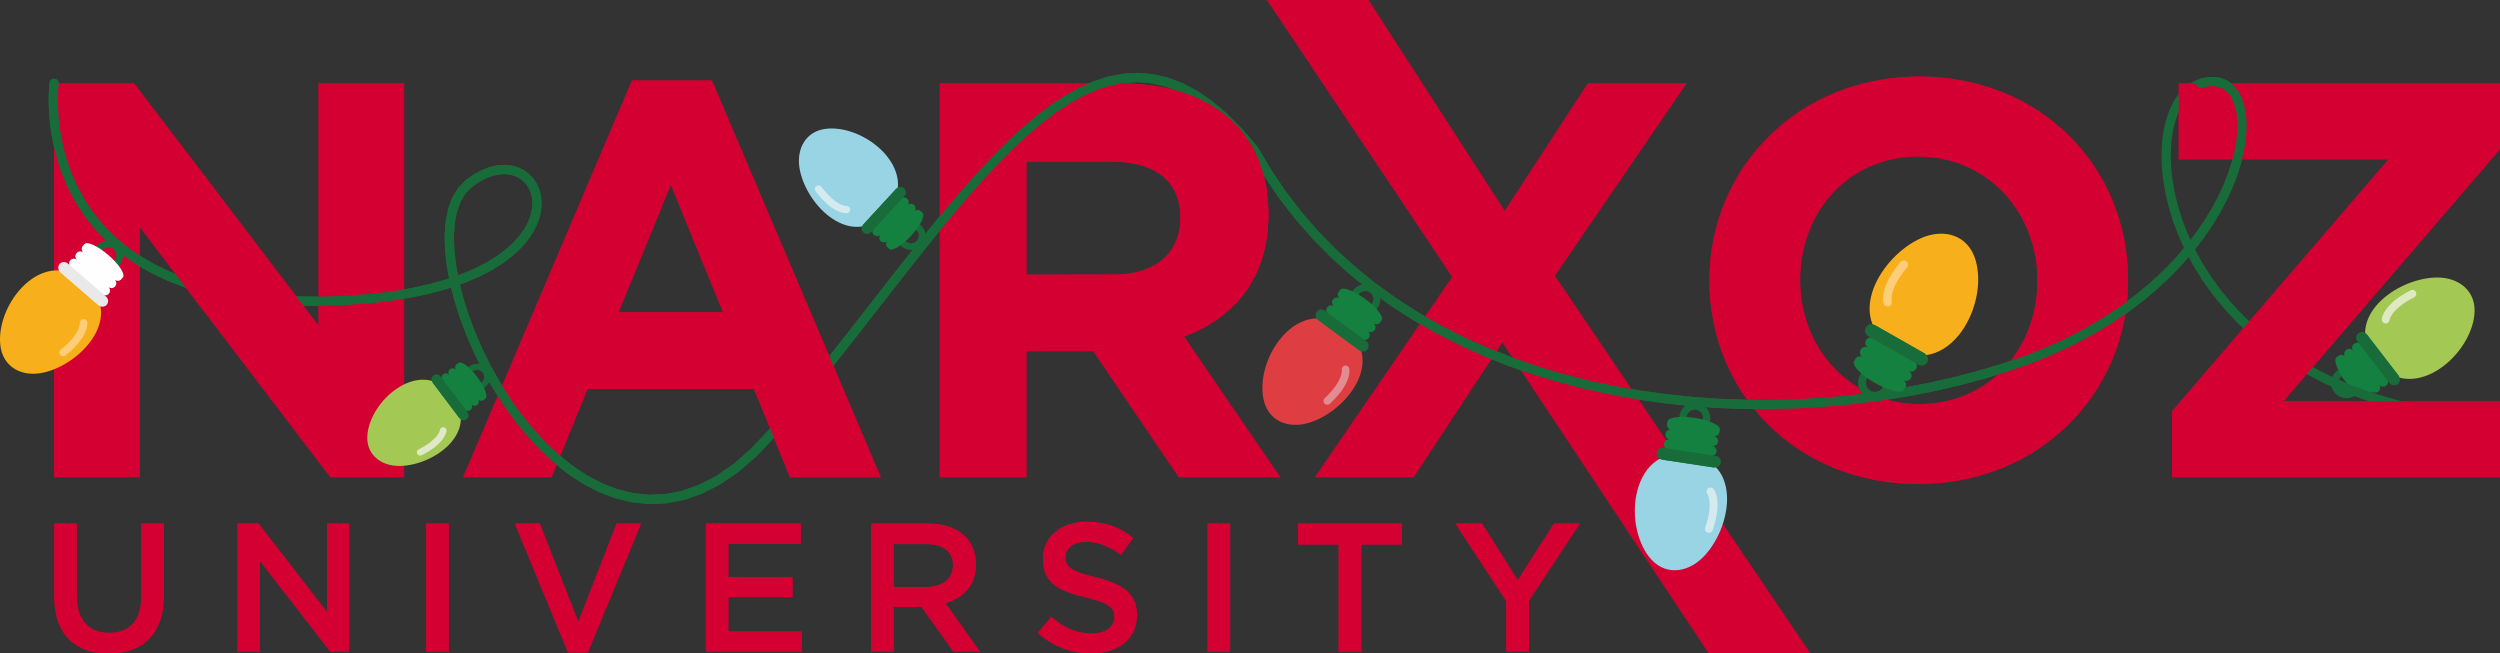 <?xml version="1.0" encoding="UTF-8"?> <!-- Creator: CorelDRAW 2018 (64-Bit) --> <svg xmlns="http://www.w3.org/2000/svg" xmlns:xlink="http://www.w3.org/1999/xlink" xml:space="preserve" width="1500px" height="392px" style="shape-rendering:geometricPrecision; text-rendering:geometricPrecision; image-rendering:optimizeQuality; fill-rule:evenodd; clip-rule:evenodd" viewBox="0 0 1500 392"><rect x="0" y="0" width="1500" height="392" fill="#333333" stroke="none"/> <defs> <style type="text/css"> <![CDATA[ .fil1 {fill:#186C39;fill-rule:nonzero} .fil3 {fill:#158141;fill-rule:nonzero} .fil5 {fill:#186C39;fill-rule:nonzero} .fil13 {fill:#99D4E4;fill-rule:nonzero} .fil2 {fill:#A4C854;fill-rule:nonzero} .fil0 {fill:#D50032;fill-rule:nonzero} .fil14 {fill:#D5EAEE;fill-rule:nonzero} .fil11 {fill:#DE3E41;fill-rule:nonzero} .fil4 {fill:#DEE9C4;fill-rule:nonzero} .fil10 {fill:#DFE9C8;fill-rule:nonzero} .fil12 {fill:#E28C91;fill-rule:nonzero} .fil9 {fill:#E9E9E9;fill-rule:nonzero} .fil6 {fill:#F8AF1C;fill-rule:nonzero} .fil8 {fill:#FDCE77;fill-rule:nonzero} .fil7 {fill:#FEFEFE;fill-rule:nonzero} ]]> </style> </defs> <g id="Слой_x0020_1">  <g id="_3030070447136"> <polygon class="fil0" points="32.49,50.02 80.42,50.02 191.15,195.52 191.15,50.02 242.46,50.02 242.46,286.33 198.24,286.33 83.8,136.1 83.8,286.33 32.49,286.33 "></polygon> <path class="fil0" d="M379.19 48.33l47.94 0 101.27 238 -54.35 0 -21.6 -53 -99.93 0 -21.6 53 -53 0 101.27 -238zm54.69 139.08l0 0 -31.4 -76.63 -31.39 76.63 62.79 0z"></path> <path class="fil0" d="M563.86 50.02l108.02 0c30.05,0 53.34,8.44 68.87,23.97 13.17,13.16 20.26,31.73 20.26,54.68 0,38.15 -20.6,62.12 -50.64,73.26l57.73 84.4 -60.77 0 -51.31 -75.62 -40.18 0 0 75.62 -51.98 0 0 -236.31zm104.65 114.78l0 0c25.32,0 39.83,-13.51 39.83,-34.1 0,-22.28 -15.53,-33.76 -40.85,-33.76l-51.65 0 0 67.86 52.67 0z"></path> <polygon class="fil0" points="871.4,166.15 760.15,-0.14 820.91,-0.14 902.8,126.65 952.76,50.02 1011.84,50.02 932.84,165.47 1086.19,392.14 1025.42,392.14 901.44,205.31 848.11,286.33 789.03,286.33 "></polygon> <path class="fil0" d="M1025.68 168.17c0,-67.18 53.01,-122.21 125.93,-122.21 72.91,0 125.24,54.36 125.24,122.21 0,67.18 -53,122.21 -125.92,122.21 -72.92,0 -125.25,-54.35 -125.25,-122.21zm196.82 0l0 0c0,-40.51 -29.71,-74.27 -71.57,-74.27 -41.86,0 -70.89,33.09 -70.89,74.27 0,40.51 29.7,74.27 71.57,74.27 41.86,0 70.89,-33.08 70.89,-74.27z"></path> <polygon class="fil0" points="1303.19,246.83 1433.16,95.59 1307.24,95.59 1307.24,50.02 1500,50.02 1500,89.51 1370.03,240.75 1500,240.75 1500,286.33 1303.19,286.33 "></polygon> <g> <path class="fil0" d="M32.57 358.36l0 -44.2 13.49 0 0 43.65c0,14.26 7.34,21.94 19.41,21.94 11.95,0 19.3,-7.24 19.3,-21.39l0 -44.2 13.49 0 0 43.54c0,22.93 -12.94,34.44 -33.01,34.44 -19.96,0 -32.68,-11.51 -32.68,-33.78z"></path> <polygon class="fil0" points="142.56,314.16 155.07,314.16 196.2,367.24 196.2,314.16 209.46,314.16 209.46,390.93 198.17,390.93 155.83,336.32 155.83,390.93 142.56,390.93 "></polygon> <polygon class="fil0" points="255.74,314.16 269.23,314.16 269.23,390.93 255.74,390.93 "></polygon> <polygon class="fil0" points="308.93,314.16 323.84,314.16 346.98,373.17 370.02,314.16 384.6,314.16 352.69,391.48 340.84,391.48 "></polygon> <polygon class="fil0" points="423.53,314.16 480.45,314.16 480.45,326.23 437.02,326.23 437.02,346.19 475.52,346.19 475.52,358.25 437.02,358.25 437.02,378.87 481,378.87 481,390.93 423.53,390.93 "></polygon> <path class="fil0" d="M522.78 314.16l34.22 0c17.99,0 28.52,9.65 28.52,24.46 0,12.61 -7.57,20.18 -18.32,23.25l20.73 29.06 -15.91 0 -19.08 -26.76 -16.67 0 0 26.76 -13.49 0 0 -76.77zm33.23 38.06l0 0c9.65,0 15.8,-5.05 15.8,-13.05 0,-8.23 -5.93,-12.73 -15.91,-12.73l-19.63 0 0 25.78 19.74 0z"></path> <path class="fil0" d="M622.69 379.75l8.11 -9.66c7.35,6.37 14.7,9.99 24.24,9.99 8.34,0 13.6,-3.84 13.6,-9.87 0,-5.49 -3.07,-8.45 -17.33,-11.85 -16.34,-3.84 -25.55,-8.66 -25.55,-23.03 0,-13.16 10.97,-22.27 26.21,-22.27 11.19,0 20.07,3.4 27.86,9.66l-7.24 10.19c-6.91,-5.15 -13.82,-7.89 -20.84,-7.89 -7.9,0 -12.5,4.06 -12.5,9.32 0,5.92 3.51,8.56 18.2,12.07 16.24,3.94 24.68,9.76 24.68,22.7 0,14.37 -11.3,22.92 -27.42,22.92 -11.73,0 -22.81,-4.06 -32.02,-12.28z"></path> <polygon class="fil0" points="724.57,314.16 738.06,314.16 738.06,390.93 724.57,390.93 "></polygon> <polygon class="fil0" points="803.2,326.66 778.85,326.66 778.85,314.16 841.15,314.16 841.15,326.66 816.8,326.66 816.8,390.93 803.2,390.93 "></polygon> <polygon class="fil0" points="903.77,360.66 873.28,314.16 889.18,314.16 910.68,348.16 932.39,314.16 947.86,314.16 917.37,360.34 917.37,390.93 903.77,390.93 "></polygon> </g> </g> <path class="fil1" d="M1410.85 233.64c-2.14,1.65 -5.22,1.25 -6.87,-0.9 -1.65,-2.14 -1.26,-5.22 0.89,-6.87 2.15,-1.65 5.22,-1.26 6.88,0.89 1.65,2.15 1.25,5.23 -0.9,6.88zm2.61 3.39c4.02,-3.09 4.77,-8.86 1.68,-12.88 -3.09,-4.01 -8.86,-4.77 -12.88,-1.68 -4.02,3.1 -4.77,8.87 -1.68,12.88 3.1,4.02 8.87,4.77 12.88,1.68z"></path> <path class="fil2" d="M1464.72 220.64c-12.47,8.79 -28.21,10.48 -39.53,-4.22 -19.78,-25.7 12.38,-49.42 36.54,-49.91 13.74,-0.29 24.44,8.29 22.89,22.52 -1.29,11.86 -9.44,24.24 -19.9,31.61z"></path> <path class="fil3" d="M1432.48 227.44c-0.01,0.01 -0.02,0.01 -0.02,0.01 -0.02,0.01 -0.02,0.02 -0.03,0.03 0.7,1.12 0.54,2.53 -0.33,3.51l-0.86 0.66c-1.16,0.59 -2.57,0.39 -3.48,-0.58 0,0.01 -0.02,0.01 -0.02,0.02 -0.01,0 -0.01,0.01 -0.02,0.02 0.7,1.12 0.53,2.53 -0.34,3.51l-0.85 0.66c-1.17,0.58 -2.57,0.39 -3.48,-0.58 -0.01,0.01 -0.02,0.01 -0.03,0.02 -0.01,0 -0.01,0.01 -0.02,0.01 0.7,1.13 0.53,2.54 -0.34,3.52l-1.56 1.2c-2,1.54 -7.93,-2.8 -13.24,-9.7 -5.31,-6.9 -7.99,-13.74 -5.99,-15.28l1.57 -1.21c1.16,-0.58 2.57,-0.39 3.48,0.58 0,0 0.01,-0.01 0.02,-0.01 0.01,-0.01 0.02,-0.02 0.02,-0.02 -0.7,-1.13 -0.53,-2.54 0.34,-3.52l0.85 -0.65c1.16,-0.59 2.57,-0.39 3.48,0.57 0.01,0 0.02,-0.01 0.03,-0.01 0.01,-0.01 0.01,-0.02 0.02,-0.02 -0.7,-1.13 -0.53,-2.54 0.33,-3.52l0.86 -0.65c1.16,-0.59 2.57,-0.39 3.48,0.57 0,-0.01 0.02,-0.01 0.02,-0.01 0.01,-0.01 0.02,-0.02 0.03,-0.02 -0.7,-1.13 -0.54,-2.54 0.33,-3.51l3.27 -2.53 19.24 24.98 -3.28 2.53c-1.16,0.58 -2.57,0.39 -3.48,-0.58z"></path> <path class="fil4" d="M1449.3 174.84c-0.68,-0.88 -1.89,-1.18 -2.91,-0.66 -16.32,8.33 -17.28,16.52 -17.33,17.43 -0.08,1.28 0.91,2.39 2.19,2.47 1.27,0.08 2.36,-0.87 2.46,-2.13 0.04,-0.24 1.12,-6.63 14.8,-13.61 1.15,-0.58 1.6,-1.99 1.02,-3.14 -0.07,-0.13 -0.15,-0.25 -0.23,-0.36z"></path> <path class="fil5" d="M1438.59 230.45c1.55,-1.19 1.84,-3.41 0.65,-4.95l-19.24 -24.99c-1.19,-1.55 -3.4,-1.83 -4.94,-0.65l0 0c-1.55,1.19 -1.84,3.41 -0.65,4.95l19.24 24.99c1.19,1.54 3.4,1.83 4.94,0.65l0 0z"></path> <g> <path class="fil1" d="M29.74 49.65c0.2,-1.52 1.6,-2.58 3.11,-2.38 1.52,0.2 2.58,1.6 2.38,3.11l-5.49 -0.73zm161.38 128.36l0.07 5.54 0 0 -16.12 -0.19 -15.02 -0.93 -13.97 -1.63 -12.97 -2.29 -11.99 -2.9 -11.05 -3.46 -10.15 -3.98 -9.28 -4.43 -8.46 -4.86 -7.66 -5.22 -6.9 -5.53 -6.18 -5.8 -5.49 -6.01 -4.84 -6.17 -4.24 -6.28 -3.66 -6.33 -3.13 -6.34 -2.63 -6.28 -2.19 -6.19 -1.77 -6.04 -1.4 -5.84 -1.07 -5.59 -0.78 -5.3 -0.53 -4.95 -0.32 -4.56 -0.15 -4.12 -0.02 -3.62 0.08 -3.09 0.13 -2.49 0.14 -1.86 0.11 -1.16 0.06 -0.46 5.49 0.73 -0.03 0.31 -0.11 1.06 -0.13 1.72 -0.12 2.36 -0.08 2.93 0.02 3.45 0.14 3.94 0.31 4.36 0.5 4.75 0.75 5.07 1.02 5.35 1.34 5.58 1.69 5.76 2.09 5.9 2.5 5.98 2.98 6.02 3.47 6.01 4.01 5.95 4.59 5.85 5.21 5.7 5.87 5.51 6.56 5.27 7.31 4.97 8.09 4.65 8.92 4.26 9.78 3.83 10.69 3.35 11.64 2.81 12.63 2.24 13.67 1.59 14.73 0.92 15.85 0.18 0 0zm91.88 -65.69l-3.42 -4.36 0 0 4.85 -3.39 4.8 -2.58 4.69 -1.78 4.56 -1.02 4.38 -0.29 4.15 0.42 3.85 1.08 3.5 1.7 3.09 2.27 2.61 2.78 2.1 3.21 1.54 3.6 0.95 3.9 0.32 4.16 -0.33 4.35 -1.01 4.49 -1.72 4.56 -2.45 4.61 -3.21 4.58 -3.99 4.54 -4.81 4.43 -5.65 4.28 -6.53 4.11 -7.44 3.87 -8.39 3.61 -9.37 3.29 -10.39 2.95 -11.44 2.54 -12.53 2.1 -13.66 1.62 -14.83 1.08 -16.03 0.52 -0.07 -5.54 15.81 -0.51 14.59 -1.07 13.41 -1.58 12.26 -2.06 11.14 -2.48 10.07 -2.85 9.03 -3.18 8.03 -3.45 7.06 -3.67 6.13 -3.86 5.25 -3.98 4.4 -4.06 3.6 -4.08 2.84 -4.06 2.12 -3.99 1.46 -3.88 0.84 -3.72 0.27 -3.52 -0.25 -3.29 -0.73 -3.02 -1.17 -2.73 -1.57 -2.4 -1.93 -2.05 -2.28 -1.67 -2.6 -1.27 -2.91 -0.82 -3.21 -0.32 -3.49 0.23 -3.76 0.84 -3.99 1.51 -4.19 2.26 -4.35 3.04 0 0zm178.15 145.7l4.2 3.61 0 0 -10.98 11.69 -11 9.58 -11 7.56 -10.96 5.65 -10.9 3.81 -10.78 2.07 -10.6 0.43 -10.39 -1.11 -10.1 -2.51 -9.8 -3.81 -9.44 -4.97 -9.08 -6.03 -8.67 -6.96 -8.26 -7.79 -7.8 -8.51 -7.34 -9.12 -6.84 -9.62 -6.31 -10.02 -5.75 -10.3 -5.18 -10.5 -4.56 -10.58 -3.92 -10.55 -3.25 -10.43 -2.55 -10.2 -1.81 -9.87 -1.05 -9.45 -0.24 -8.91 0.61 -8.3 1.51 -7.59 2.48 -6.78 3.54 -5.83 4.65 -4.72 3.42 4.36 -3.69 3.75 -2.91 4.82 -2.15 5.88 -1.36 6.84 -0.56 7.68 0.23 8.42 1 9.01 1.75 9.51 2.46 9.88 3.16 10.14 3.82 10.28 4.45 10.31 5.05 10.25 5.62 10.06 6.15 9.76 6.65 9.36 7.12 8.85 7.55 8.23 7.95 7.5 8.3 6.67 8.64 5.74 8.91 4.69 9.17 3.57 9.4 2.34 9.59 1.02 9.79 -0.4 9.97 -1.91 10.15 -3.55 10.31 -5.3 10.45 -7.19 10.55 -9.19 10.63 -11.32 0 0zm293.55 -169.65l-4.86 2.66 0.27 0.4 -8.89 -10.36 -8.75 -8.78 -8.61 -7.26 -8.49 -5.8 -8.36 -4.4 -8.25 -3.08 -8.16 -1.84 -8.12 -0.64 -8.09 0.49 -8.11 1.57 -8.14 2.62 -8.2 3.62 -8.25 4.59 -8.31 5.5 -8.38 6.37 -8.45 7.18 -8.53 7.94 -8.6 8.64 -8.7 9.29 -8.79 9.89 -8.9 10.42 -9.01 10.9 -9.14 11.32 -9.28 11.7 -9.41 12.02 -9.58 12.27 -9.73 12.48 -9.91 12.63 -10.1 12.72 -10.3 12.77 -10.5 12.75 -10.72 12.68 -4.2 -3.61 10.67 -12.62 10.46 -12.7 10.26 -12.73 10.08 -12.69 9.89 -12.61 9.74 -12.48 9.57 -12.28 9.43 -12.03 9.3 -11.73 9.17 -11.37 9.07 -10.96 8.96 -10.49 8.88 -9.98 8.8 -9.4 8.74 -8.78 8.69 -8.09 8.66 -7.36 8.65 -6.57 8.64 -5.72 8.66 -4.82 8.69 -3.84 8.74 -2.81 8.79 -1.7 8.85 -0.53 8.89 0.71 8.92 2 8.94 3.34 8.95 4.72 8.98 6.13 9.01 7.59 9.07 9.09 9.13 10.65 0.27 0.41zm-0.27 -0.41c0.96,1.2 0.77,2.94 -0.43,3.9 -1.19,0.96 -2.93,0.76 -3.89,-0.43l4.32 -3.47zm447.59 130.03l1.68 5.28 0 0 -14.61 4.38 -14.93 3.92 -15.22 3.45 -15.47 2.98 -15.68 2.5 -15.87 2 -16.01 1.51 -16.12 0.99 -16.2 0.47 -16.24 -0.06 -16.25 -0.6 -16.22 -1.14 -16.17 -1.7 -16.06 -2.27 -15.94 -2.84 -15.77 -3.44 -15.57 -4.02 -15.34 -4.63 -15.06 -5.25 -14.76 -5.87 -14.42 -6.5 -14.04 -7.15 -13.63 -7.8 -13.19 -8.46 -12.7 -9.14 -12.19 -9.82 -11.63 -10.51 -11.04 -11.21 -10.41 -11.92 -9.75 -12.64 -9.05 -13.37 -8.32 -14.1 4.86 -2.66 8.14 13.8 8.86 13.08 9.54 12.37 10.19 11.67 10.81 10.98 11.4 10.3 11.94 9.62 12.47 8.97 12.94 8.31 13.39 7.66 13.81 7.03 14.18 6.39 14.53 5.78 14.85 5.17 15.11 4.56 15.36 3.97 15.56 3.39 15.74 2.81 15.87 2.24 15.97 1.68 16.04 1.13 16.06 0.59 16.06 0.06 16.02 -0.47 15.95 -0.98 15.83 -1.48 15.69 -1.98 15.5 -2.47 15.29 -2.95 15.04 -3.41 14.75 -3.87 14.43 -4.33 0 0zm119.36 -165.33l-1.67 -5.29 0 0 4.76 -1.07 4.49 -0.14 4.18 0.8 3.75 1.71 3.24 2.54 2.67 3.26 2.1 3.87 1.55 4.4 1.02 4.91 0.49 5.35 -0.04 5.76 -0.57 6.15 -1.12 6.48 -1.66 6.78 -2.24 7.05 -2.81 7.26 -3.42 7.44 -4.02 7.58 -4.64 7.66 -5.28 7.72 -5.94 7.72 -6.6 7.68 -7.29 7.6 -7.98 7.48 -8.69 7.3 -9.42 7.08 -10.16 6.83 -10.91 6.52 -11.68 6.18 -12.46 5.78 -13.26 5.35 -14.07 4.87 -1.68 -5.28 13.81 -4.78 12.99 -5.24 12.21 -5.66 11.42 -6.05 10.67 -6.37 9.91 -6.66 9.18 -6.91 8.47 -7.11 7.76 -7.27 7.08 -7.38 6.4 -7.46 5.76 -7.48 5.1 -7.46 4.49 -7.4 3.87 -7.3 3.27 -7.14 2.7 -6.95 2.12 -6.7 1.58 -6.42 1.05 -6.08 0.53 -5.69 0.03 -5.26 -0.43 -4.77 -0.88 -4.24 -1.28 -3.64 -1.64 -3.03 -1.95 -2.38 -2.23 -1.76 -2.54 -1.16 -2.92 -0.56 -3.35 0.11 -3.82 0.87 0 0zm167.97 196.06l-0.47 5.52 -18.08 -2.02 -17.05 -2.88 -16.05 -3.67 -15.06 -4.42 -14.1 -5.1 -13.15 -5.73 -12.22 -6.31 -11.32 -6.82 -10.44 -7.27 -9.56 -7.68 -8.72 -8.02 -7.89 -8.31 -7.09 -8.53 -6.31 -8.7 -5.54 -8.82 -4.79 -8.87 -4.08 -8.86 -3.38 -8.81 -2.7 -8.69 -2.04 -8.52 -1.41 -8.3 -0.8 -8.01 -0.2 -7.68 0.38 -7.29 0.94 -6.85 1.48 -6.35 2.02 -5.81 2.55 -5.21 3.08 -4.54 3.61 -3.8 4.14 -2.97 4.61 -2.03 1.67 5.29 -3.53 1.55 -3.23 2.33 -2.94 3.1 -2.61 3.84 -2.23 4.56 -1.82 5.22 -1.35 5.82 -0.87 6.36 -0.36 6.85 0.19 7.26 0.76 7.62 1.34 7.92 1.96 8.17 2.6 8.34 3.24 8.47 3.93 8.54 4.63 8.56 5.34 8.5 6.09 8.41 6.85 8.25 7.64 8.04 8.45 7.76 9.27 7.45 10.13 7.06 11 6.63 11.9 6.14 12.83 5.59 13.77 4.98 14.74 4.32 15.72 3.61 16.75 2.82 17.78 1.99zm0 0c1.52,0.13 2.65,1.47 2.52,3 -0.13,1.52 -1.47,2.65 -2.99,2.52l0.47 -5.52z"></path> </g> <polygon class="fil0" points="32.49,50.02 80.42,50.02 191.15,195.52 191.15,50.02 242.46,50.02 242.46,286.33 198.24,286.33 83.8,136.1 83.8,286.33 32.49,286.33 "></polygon> <path class="fil0" d="M379.19 48.33l47.94 0 101.27 238 -54.35 0 -21.6 -53 -99.93 0 -21.6 53 -53 0 101.27 -238zm54.69 139.08l0 0 -31.4 -76.63 -31.39 76.63 62.79 0z"></path> <path class="fil0" d="M563.86 50.02l108.02 0c30.05,0 53.34,8.44 68.87,23.97 13.17,13.16 20.26,31.73 20.26,54.68 0,38.15 -20.6,62.12 -50.64,73.26l57.73 84.4 -60.77 0 -51.31 -75.62 -40.18 0 0 75.62 -51.98 0 0 -236.31zm104.65 114.78l0 0c25.32,0 39.83,-13.51 39.83,-34.1 0,-22.28 -15.53,-33.76 -40.85,-33.76l-51.65 0 0 67.86 52.67 0z"></path> <polygon class="fil0" points="871.4,166.15 760.15,-0.14 820.91,-0.14 902.8,126.65 952.76,50.02 1011.84,50.02 932.84,165.47 1086.19,392.14 1025.42,392.14 901.44,205.31 848.11,286.33 789.03,286.33 "></polygon> <path class="fil0" d="M1025.68 168.17c0,-67.18 53.01,-122.21 125.93,-122.21 72.91,0 125.24,54.36 125.24,122.21 0,67.18 -53,122.21 -125.92,122.21 -72.92,0 -125.25,-54.35 -125.25,-122.21zm196.82 0l0 0c0,-40.51 -29.71,-74.27 -71.57,-74.27 -41.86,0 -70.89,33.09 -70.89,74.27 0,40.51 29.7,74.27 71.57,74.27 41.86,0 70.89,-33.08 70.89,-74.27z"></path> <polygon class="fil0" points="1303.19,246.83 1433.16,95.59 1307.24,95.59 1307.24,50.02 1500,50.02 1500,89.51 1370.03,240.75 1500,240.75 1500,286.33 1303.19,286.33 "></polygon> <g> <path class="fil0" d="M32.57 358.36l0 -44.2 13.49 0 0 43.65c0,14.26 7.34,21.94 19.41,21.94 11.95,0 19.3,-7.24 19.3,-21.39l0 -44.2 13.49 0 0 43.54c0,22.93 -12.94,34.44 -33.01,34.44 -19.96,0 -32.68,-11.51 -32.68,-33.78z"></path> <polygon class="fil0" points="142.56,314.16 155.07,314.16 196.2,367.24 196.2,314.16 209.46,314.16 209.46,390.93 198.17,390.93 155.83,336.32 155.83,390.93 142.56,390.93 "></polygon> <polygon class="fil0" points="255.74,314.16 269.23,314.16 269.23,390.93 255.74,390.93 "></polygon> <polygon class="fil0" points="308.93,314.16 323.84,314.16 346.98,373.17 370.02,314.16 384.6,314.16 352.69,391.48 340.84,391.48 "></polygon> <polygon class="fil0" points="423.53,314.16 480.45,314.16 480.45,326.23 437.02,326.23 437.02,346.19 475.52,346.19 475.52,358.25 437.02,358.25 437.02,378.87 481,378.87 481,390.93 423.53,390.93 "></polygon> <path class="fil0" d="M522.78 314.16l34.22 0c17.99,0 28.52,9.65 28.52,24.46 0,12.61 -7.57,20.18 -18.32,23.25l20.73 29.06 -15.91 0 -19.08 -26.76 -16.67 0 0 26.76 -13.49 0 0 -76.77zm33.23 38.06l0 0c9.65,0 15.8,-5.05 15.8,-13.05 0,-8.23 -5.93,-12.73 -15.91,-12.73l-19.63 0 0 25.78 19.74 0z"></path> <path class="fil0" d="M622.69 379.75l8.11 -9.66c7.35,6.37 14.7,9.99 24.24,9.99 8.34,0 13.6,-3.84 13.6,-9.87 0,-5.49 -3.07,-8.45 -17.33,-11.85 -16.34,-3.84 -25.55,-8.66 -25.55,-23.03 0,-13.16 10.97,-22.27 26.21,-22.27 11.19,0 20.07,3.4 27.86,9.66l-7.24 10.19c-6.91,-5.15 -13.82,-7.89 -20.84,-7.89 -7.9,0 -12.5,4.06 -12.5,9.32 0,5.92 3.51,8.56 18.2,12.07 16.24,3.94 24.68,9.76 24.68,22.7 0,14.37 -11.3,22.92 -27.42,22.92 -11.73,0 -22.81,-4.06 -32.02,-12.28z"></path> <polygon class="fil0" points="724.57,314.16 738.06,314.16 738.06,390.93 724.57,390.93 "></polygon> <polygon class="fil0" points="803.2,326.66 778.85,326.66 778.85,314.16 841.15,314.16 841.15,326.66 816.8,326.66 816.8,390.93 803.2,390.93 "></polygon> <polygon class="fil0" points="903.77,360.66 873.28,314.16 889.18,314.16 910.68,348.16 932.39,314.16 947.86,314.16 917.37,360.34 917.37,390.93 903.77,390.93 "></polygon> </g> <g> <path class="fil1" d="M29.74 49.65c0.2,-1.52 1.6,-2.58 3.11,-2.38 1.52,0.2 2.58,1.6 2.38,3.11l-5.49 -0.73zm161.38 128.36l0.07 5.54 0 0 -16.12 -0.19 -15.02 -0.93 -13.97 -1.63 -12.97 -2.29 -11.99 -2.9 -11.05 -3.46 -10.15 -3.98 -9.28 -4.43 -8.46 -4.86 -7.66 -5.22 -6.9 -5.53 -6.18 -5.8 -5.49 -6.01 -4.84 -6.17 -4.24 -6.28 -3.66 -6.33 -3.13 -6.34 -2.63 -6.28 -2.19 -6.19 -1.77 -6.04 -1.4 -5.84 -1.07 -5.59 -0.78 -5.3 -0.53 -4.95 -0.32 -4.56 -0.15 -4.12 -0.02 -3.62 0.08 -3.09 0.13 -2.49 0.14 -1.86 0.11 -1.16 0.06 -0.46 5.49 0.73 -0.03 0.31 -0.11 1.06 -0.13 1.72 -0.12 2.36 -0.08 2.93 0.02 3.45 0.14 3.94 0.31 4.36 0.5 4.75 0.75 5.07 1.02 5.35 1.34 5.58 1.69 5.76 2.09 5.9 2.5 5.98 2.98 6.02 3.47 6.01 4.01 5.95 4.59 5.85 5.21 5.7 5.87 5.51 6.56 5.27 7.31 4.97 8.09 4.65 8.92 4.26 9.78 3.83 10.69 3.35 11.64 2.81 12.63 2.24 13.67 1.59 14.73 0.92 15.85 0.18 0 0zm91.88 -65.69l-3.42 -4.36 0 0 4.85 -3.39 4.8 -2.58 4.69 -1.78 4.56 -1.02 4.38 -0.29 4.15 0.42 3.85 1.08 3.5 1.7 3.09 2.27 2.61 2.78 2.1 3.21 1.54 3.6 0.95 3.9 0.32 4.16 -0.33 4.35 -1.01 4.49 -1.72 4.56 -2.45 4.61 -3.21 4.58 -3.99 4.54 -4.81 4.43 -5.65 4.28 -6.53 4.11 -7.44 3.87 -8.39 3.61 -9.37 3.29 -10.39 2.95 -11.44 2.54 -12.53 2.1 -13.66 1.62 -14.83 1.08 -16.03 0.52 -0.07 -5.54 15.81 -0.51 14.59 -1.07 13.41 -1.58 12.26 -2.06 11.14 -2.48 10.07 -2.85 9.03 -3.18 8.03 -3.45 7.06 -3.67 6.13 -3.86 5.25 -3.98 4.4 -4.06 3.6 -4.08 2.84 -4.06 2.12 -3.99 1.46 -3.88 0.84 -3.72 0.27 -3.52 -0.25 -3.29 -0.73 -3.02 -1.17 -2.73 -1.57 -2.4 -1.93 -2.05 -2.28 -1.67 -2.6 -1.27 -2.91 -0.82 -3.21 -0.32 -3.49 0.23 -3.76 0.84 -3.99 1.51 -4.19 2.26 -4.35 3.04 0 0zm178.15 145.7l4.2 3.61 0 0 -10.98 11.69 -11 9.58 -11 7.56 -10.96 5.65 -10.9 3.81 -10.78 2.07 -10.6 0.43 -10.39 -1.11 -10.1 -2.51 -9.8 -3.81 -9.44 -4.97 -9.08 -6.03 -8.67 -6.96 -8.26 -7.79 -7.8 -8.51 -7.34 -9.12 -6.84 -9.62 -6.31 -10.02 -5.75 -10.3 -5.18 -10.5 -4.56 -10.58 -3.92 -10.55 -3.25 -10.43 -2.55 -10.2 -1.81 -9.87 -1.05 -9.45 -0.24 -8.91 0.61 -8.3 1.51 -7.59 2.48 -6.78 3.54 -5.83 4.65 -4.72 3.42 4.36 -3.69 3.75 -2.91 4.82 -2.15 5.88 -1.36 6.84 -0.56 7.68 0.23 8.42 1 9.01 1.75 9.51 2.46 9.88 3.16 10.14 3.82 10.28 4.45 10.31 5.05 10.25 5.62 10.06 6.15 9.76 6.65 9.36 7.12 8.85 7.55 8.23 7.95 7.5 8.3 6.67 8.64 5.74 8.91 4.69 9.17 3.57 9.4 2.34 9.59 1.02 9.79 -0.4 9.97 -1.91 10.15 -3.55 10.31 -5.3 10.45 -7.19 10.55 -9.19 10.63 -11.32 0 0zm293.55 -169.65l-4.86 2.66 0.27 0.4 -8.89 -10.36 -8.75 -8.78 -8.61 -7.26 -8.49 -5.8 -8.36 -4.4 -8.25 -3.08 -8.16 -1.84 -8.12 -0.64 -8.09 0.49 -8.11 1.57 -8.14 2.62 -8.2 3.62 -8.25 4.59 -8.31 5.5 -8.38 6.37 -8.45 7.18 -8.53 7.94 -8.6 8.64 -8.7 9.29 -8.79 9.89 -8.9 10.42 -9.01 10.9 -9.14 11.32 -9.28 11.7 -9.41 12.02 -9.58 12.27 -9.73 12.48 -9.91 12.63 -10.1 12.72 -10.3 12.77 -10.5 12.75 -10.72 12.68 -4.2 -3.61 10.67 -12.62 10.46 -12.7 10.26 -12.73 10.08 -12.69 9.89 -12.61 9.74 -12.48 9.57 -12.28 9.43 -12.03 9.3 -11.73 9.17 -11.37 9.07 -10.96 8.96 -10.49 8.88 -9.98 8.8 -9.4 8.74 -8.78 8.69 -8.09 8.66 -7.36 8.65 -6.57 8.64 -5.72 8.66 -4.82 8.69 -3.84 8.74 -2.81 8.79 -1.7 8.85 -0.53 8.89 0.71 8.92 2 8.94 3.34 8.95 4.72 8.98 6.13 9.01 7.59 9.07 9.09 9.13 10.65 0.27 0.41zm-0.27 -0.41c0.96,1.2 0.77,2.94 -0.43,3.9 -1.19,0.96 -2.93,0.76 -3.89,-0.43l4.32 -3.47zm447.59 130.03l1.68 5.28 0 0 -14.61 4.38 -14.93 3.92 -15.22 3.45 -15.47 2.98 -15.68 2.5 -15.87 2 -16.01 1.51 -16.12 0.99 -16.2 0.47 -16.24 -0.06 -16.25 -0.6 -16.22 -1.14 -16.17 -1.7 -16.06 -2.27 -15.94 -2.84 -15.77 -3.44 -15.57 -4.02 -15.34 -4.63 -15.06 -5.25 -14.76 -5.87 -14.42 -6.5 -14.04 -7.15 -13.63 -7.8 -13.19 -8.46 -12.7 -9.14 -12.19 -9.82 -11.63 -10.51 -11.04 -11.21 -10.41 -11.92 -9.75 -12.64 -9.05 -13.37 -8.32 -14.1 4.86 -2.66 8.14 13.8 8.86 13.08 9.54 12.37 10.19 11.67 10.81 10.98 11.4 10.3 11.94 9.62 12.47 8.97 12.94 8.31 13.39 7.66 13.81 7.03 14.18 6.39 14.53 5.78 14.85 5.17 15.11 4.56 15.36 3.97 15.56 3.39 15.74 2.81 15.87 2.24 15.97 1.68 16.04 1.13 16.06 0.59 16.06 0.06 16.02 -0.47 15.95 -0.98 15.83 -1.48 15.69 -1.98 15.5 -2.47 15.29 -2.95 15.04 -3.41 14.75 -3.87 14.43 -4.33 0 0zm119.36 -165.33l-1.67 -5.29 4.76 -1.07 4.5 -0.14 4.17 0.8 3.75 1.71 3.24 2.54 2.67 3.26 2.1 3.87 1.55 4.4 1.02 4.9 0.49 5.36 -0.04 5.76 -0.57 6.14 -1.11 6.49 -1.67 6.78 -2.24 7.05 -2.81 7.26 -3.42 7.44 -4.02 7.58 -4.64 7.66 -5.28 7.72 -5.94 7.72 -6.6 7.68 -7.29 7.6 -7.98 7.47 -8.69 7.31 -9.42 7.08 -10.16 6.83 -10.91 6.52 -11.68 6.18 -12.46 5.78 -13.26 5.35 -14.07 4.87 -1.68 -5.28 13.81 -4.78 12.99 -5.24 12.21 -5.66 11.42 -6.05 10.67 -6.37 9.91 -6.66 9.18 -6.91 8.47 -7.11 7.76 -7.27 7.08 -7.38 6.41 -7.46 5.75 -7.48 5.11 -7.46 4.48 -7.4 3.87 -7.3 3.27 -7.14 2.7 -6.95 2.13 -6.7 1.57 -6.42 1.05 -6.08 0.53 -5.69 0.04 -5.26 -0.44 -4.77 -0.88 -4.24 -1.28 -3.64 -1.64 -3.03 -1.95 -2.38 -2.23 -1.76 -2.54 -1.16 -2.92 -0.56 -3.35 0.11 -3.82 0.87zm0 0c-1.46,0.46 -3.02,-0.35 -3.48,-1.81 -0.45,-1.46 0.36,-3.02 1.81,-3.48l1.67 5.29z"></path> </g> <polygon class="fil0" points="111.33,90.63 182.58,184.26 182.58,189.85 124.74,189.85 111.33,172.24 105.57,164.68 "></polygon> <path class="fil5" d="M61.49 149.99c1.71,-1.98 4.71,-2.2 6.69,-0.48 1.98,1.72 2.2,4.71 0.48,6.7 -1.71,1.98 -4.71,2.2 -6.69,0.48 -1.98,-1.72 -2.2,-4.71 -0.48,-6.7zm-3.14 -2.71c-3.21,3.71 -2.81,9.33 0.9,12.54 3.72,3.22 9.33,2.81 12.55,-0.9 3.21,-3.71 2.8,-9.33 -0.91,-12.54 -3.71,-3.22 -9.33,-2.81 -12.54,0.9z"></path> <path class="fil6" d="M12.9 172.75c10.13,-10.75 24.73,-15.4 38.32,-3.64 23.74,20.54 -2.18,49.27 -25,54.42 -12.98,2.93 -24.79,-3.13 -26.08,-16.93 -1.08,-11.5 4.26,-24.82 12.76,-33.85z"></path> <path class="fil7" d="M42.17 160.06c0,-0.01 0.01,-0.01 0.02,-0.02 0.01,-0.01 0.01,-0.02 0.02,-0.02 -0.88,-0.94 -1,-2.31 -0.37,-3.4l0.69 -0.79c0.99,-0.78 2.36,-0.87 3.41,-0.12 0.01,-0.01 0.01,-0.02 0.02,-0.03 0,0 0.01,-0.01 0.02,-0.02 -0.88,-0.93 -1,-2.31 -0.37,-3.39l0.69 -0.79c0.99,-0.79 2.36,-0.87 3.41,-0.13 0.01,-0.01 0.01,-0.02 0.02,-0.02 0.01,-0.01 0.01,-0.02 0.02,-0.02 -0.88,-0.94 -0.99,-2.31 -0.37,-3.4l1.26 -1.45c1.6,-1.85 8.06,1.13 14.43,6.64 6.38,5.52 10.25,11.49 8.65,13.34l-1.25 1.45c-0.99,0.77 -2.37,0.86 -3.42,0.12 0,0.01 -0.01,0.01 -0.02,0.02 0,0.01 -0.01,0.02 -0.01,0.02 0.88,0.94 0.99,2.31 0.36,3.4l-0.68 0.79c-0.99,0.78 -2.37,0.87 -3.42,0.13 0,0.01 -0.01,0.01 -0.02,0.02 -0.01,0 -0.01,0.01 -0.02,0.02 0.89,0.93 1,2.31 0.37,3.4l-0.68 0.78c-0.99,0.79 -2.37,0.88 -3.42,0.13 0,0.01 -0.01,0.02 -0.02,0.02 -0.01,0.01 -0.01,0.02 -0.02,0.03 0.89,0.93 1,2.3 0.37,3.39l-2.62 3.03 -23.08 -19.97 2.61 -3.03c0.99,-0.78 2.37,-0.87 3.42,-0.13z"></path> <path class="fil8" d="M36.4 213.22c0.81,0.7 2.02,0.75 2.89,0.06 13.86,-11.06 13.18,-19.01 13.06,-19.88 -0.17,-1.24 -1.32,-2.1 -2.56,-1.93 -1.21,0.17 -2.06,1.29 -1.92,2.5 0.01,0.24 0.22,6.51 -11.4,15.77 -0.98,0.78 -1.13,2.21 -0.36,3.18 0.09,0.11 0.19,0.21 0.29,0.3z"></path> <path class="fil9" d="M35.79 158.39c-1.24,1.43 -1.08,3.59 0.34,4.82l23.09 19.98c1.43,1.24 3.58,1.08 4.82,-0.34l0 0c1.24,-1.43 1.08,-3.59 -0.35,-4.82l-23.09 -19.98c-1.43,-1.24 -3.58,-1.08 -4.81,0.34l0 0z"></path> <path class="fil5" d="M283.78 222.77c1.84,-1.39 4.47,-1.03 5.86,0.82 1.38,1.84 1.02,4.46 -0.83,5.85 -1.84,1.39 -4.46,1.02 -5.85,-0.82 -1.39,-1.84 -1.02,-4.46 0.82,-5.85zm-2.2 -2.92c-3.45,2.6 -4.14,7.51 -1.54,10.97 2.61,3.45 7.51,4.14 10.97,1.54 3.45,-2.61 4.14,-7.52 1.54,-10.97 -2.61,-3.45 -7.52,-4.14 -10.97,-1.54z"></path> <path class="fil2" d="M237.75 233.39c10.7,-7.39 24.14,-8.7 33.66,3.93 16.65,22.08 -10.98,42.03 -31.58,42.25 -11.71,0.12 -20.76,-7.28 -19.32,-19.4 1.2,-10.1 8.25,-20.58 17.24,-26.78z"></path> <path class="fil3" d="M265.29 227.86c0,0 0.01,0 0.02,-0.01 0.01,0 0.02,-0.01 0.02,-0.02 -0.59,-0.96 -0.43,-2.17 0.31,-2.99l0.74 -0.55c0.99,-0.49 2.19,-0.31 2.96,0.52 0.01,-0.01 0.02,-0.01 0.02,-0.01 0.01,-0.01 0.01,-0.02 0.02,-0.02 -0.59,-0.97 -0.43,-2.17 0.31,-2.99l0.74 -0.56c0.99,-0.49 2.2,-0.31 2.96,0.53 0.01,-0.01 0.02,-0.01 0.02,-0.02 0.01,0 0.01,-0.01 0.02,-0.01 -0.59,-0.97 -0.43,-2.17 0.32,-2.99l1.34 -1.02c1.72,-1.3 6.74,2.46 11.2,8.38 4.47,5.93 6.7,11.79 4.98,13.08l-1.34 1.02c-1,0.49 -2.2,0.31 -2.96,-0.53 -0.01,0.01 -0.02,0.01 -0.02,0.02 -0.01,0.01 -0.02,0.01 -0.02,0.01 0.58,0.97 0.43,2.17 -0.32,3l-0.73 0.55c-1,0.49 -2.2,0.31 -2.96,-0.52 -0.01,0.01 -0.02,0.01 -0.03,0.01 -0.01,0.01 -0.01,0.02 -0.01,0.02 0.58,0.97 0.43,2.17 -0.32,2.99l-0.73 0.55c-1,0.49 -2.2,0.31 -2.97,-0.51 0,0 -0.01,0 -0.02,0.01 -0.01,0 -0.01,0.01 -0.02,0.01 0.59,0.97 0.43,2.17 -0.31,2.99l-2.81 2.13 -16.19 -21.46 2.82 -2.12c0.99,-0.5 2.19,-0.32 2.96,0.51z"></path> <path class="fil10" d="M250.51 272.57c0.56,0.75 1.6,1.02 2.47,0.58 13.98,-6.96 14.86,-13.93 14.92,-14.7 0.08,-1.11 -0.75,-2.05 -1.85,-2.13 -1.07,-0.08 -2.01,0.72 -2.12,1.79 -0.03,0.21 -1,5.65 -12.72,11.48 -0.99,0.49 -1.39,1.68 -0.9,2.66 0.06,0.12 0.12,0.22 0.2,0.32z"></path> <path class="fil5" d="M260.1 225.25c-1.33,1 -1.59,2.88 -0.59,4.21l16.19 21.47c1,1.33 2.88,1.59 4.21,0.59l0 0c1.33,-1 1.59,-2.88 0.59,-4.21l-16.19 -21.47c-1,-1.33 -2.88,-1.59 -4.21,-0.59l0 0z"></path> <polygon class="fil0" points="476.05,163.29 528.4,286.33 474.05,286.33 452.45,233.33 452.45,163.29 "></polygon> <path class="fil5" d="M815.34 176.59c1.57,-2.13 4.58,-2.59 6.72,-1.02 2.13,1.58 2.59,4.58 1.01,6.72 -1.57,2.14 -4.58,2.6 -6.72,1.02 -2.13,-1.57 -2.59,-4.58 -1.01,-6.72zm-3.38 -2.48c-2.95,3.99 -2.1,9.63 1.91,12.58 4,2.95 9.63,2.09 12.58,-1.91 2.95,-4 2.09,-9.64 -1.91,-12.59 -4,-2.94 -9.63,-2.09 -12.58,1.92z"></path> <path class="fil11" d="M768.11 203.42c9.36,-11.65 23.74,-17.51 38.38,-6.72 25.6,18.85 1.72,49.9 -20.91,56.92 -12.86,3.98 -25.26,-1.2 -27.66,-15.02 -2,-11.53 2.33,-25.39 10.19,-35.18z"></path> <path class="fil3" d="M796.64 188.28c0.01,0 0.01,-0.01 0.02,-0.01 0.01,-0.01 0.01,-0.02 0.01,-0.03 -0.96,-0.87 -1.18,-2.25 -0.63,-3.4l0.62 -0.85c0.94,-0.87 2.32,-1.06 3.44,-0.4 0,-0.01 0.01,-0.02 0.02,-0.03 0,0 0.01,-0.01 0.01,-0.02 -0.96,-0.87 -1.18,-2.25 -0.63,-3.39l0.62 -0.86c0.94,-0.86 2.32,-1.06 3.44,-0.4 0,0 0.01,-0.01 0.02,-0.02 0,-0.01 0.01,-0.02 0.01,-0.02 -0.96,-0.87 -1.18,-2.25 -0.63,-3.4l1.15 -1.56c1.46,-1.99 8.23,0.49 15.09,5.55 6.87,5.06 11.26,10.78 9.79,12.78l-1.15 1.56c-0.94,0.86 -2.32,1.06 -3.44,0.4 0,0.01 -0.01,0.01 -0.02,0.02 0,0.01 0,0.01 -0.01,0.02 0.96,0.87 1.19,2.25 0.64,3.4l-0.63 0.85c-0.94,0.87 -2.32,1.07 -3.44,0.4 0,0.01 -0.01,0.01 -0.01,0.02 -0.01,0.01 -0.02,0.02 -0.02,0.03 0.96,0.87 1.19,2.25 0.64,3.39l-0.63 0.85c-0.94,0.88 -2.32,1.07 -3.44,0.41 0,0.01 -0.01,0.01 -0.02,0.02 0,0.01 0,0.02 -0.01,0.02 0.97,0.88 1.19,2.25 0.64,3.4l-2.41 3.27 -24.88 -18.33 2.4 -3.26c0.94,-0.87 2.32,-1.07 3.44,-0.41z"></path> <path class="fil12" d="M795.04 242.4c0.87,0.64 2.1,0.59 2.92,-0.17 13.12,-12.26 11.8,-20.24 11.6,-21.11 -0.27,-1.23 -1.5,-2.01 -2.73,-1.73 -1.21,0.26 -1.98,1.45 -1.74,2.67 0.03,0.24 0.74,6.55 -10.25,16.82 -0.93,0.87 -0.98,2.32 -0.11,3.24 0.1,0.1 0.2,0.19 0.31,0.28z"></path> <path class="fil5" d="M790.06 187.11c-1.13,1.54 -0.8,3.7 0.74,4.83l24.89 18.34c1.54,1.13 3.7,0.81 4.83,-0.73l0 0c1.14,-1.54 0.81,-3.71 -0.73,-4.84l-24.89 -18.33c-1.54,-1.13 -3.7,-0.81 -4.84,0.73l0 0z"></path> <path class="fil0" d="M673.12 51.17l-1.24 -1.15c30.05,0 53.34,8.44 68.87,23.97 13.17,13.16 20.26,31.73 20.26,54.68 0,22.7 -7.29,40.37 -19.52,53.31l-101.01 0 0 -17.18 28.03 0 0 0c25.32,0 39.83,-13.51 39.83,-34.1 0,-22.28 -15.53,-33.76 -40.85,-33.76l0 0 5.63 -45.77z"></path> <path class="fil5" d="M1129.61 232.4c-1.46,2.58 -4.75,3.48 -7.33,2.01 -2.58,-1.47 -3.48,-4.75 -2.01,-7.34 1.47,-2.58 4.75,-3.48 7.33,-2.01 2.58,1.47 3.49,4.76 2.01,7.34zm4.08 2.32c2.76,-4.83 1.07,-10.98 -3.76,-13.74 -4.83,-2.75 -10.99,-1.06 -13.74,3.77 -2.75,4.84 -1.06,10.98 3.77,13.74 4.83,2.75 10.98,1.06 13.73,-3.77z"></path> <path class="fil6" d="M1178.59 196.41c-8.88,14.17 -24.09,22.57 -41.78,12.49 -30.9,-17.61 -8.42,-55.24 15.8,-65.99 13.78,-6.1 28.24,-1.97 32.71,13.08 3.73,12.55 0.73,28.52 -6.73,40.42z"></path> <path class="fil3" d="M1148.86 216.96c-0.01,0.01 -0.01,0.01 -0.02,0.03 0,0 0,0.02 -0.01,0.02 1.19,0.85 1.61,2.35 1.15,3.7l-0.58 1.03c-0.93,1.09 -2.44,1.48 -3.77,0.89 0,0.01 -0.01,0.02 -0.02,0.03 0,0 0,0.02 -0.01,0.03 1.18,0.84 1.61,2.34 1.15,3.69l-0.59 1.03c-0.92,1.08 -2.43,1.48 -3.76,0.89 0,0.01 -0.01,0.02 -0.02,0.03 0,0.01 0,0.02 -0.01,0.03 1.19,0.84 1.61,2.34 1.15,3.69l-1.07 1.88c-1.37,2.41 -9.21,0.53 -17.51,-4.2 -8.3,-4.72 -13.91,-10.5 -12.54,-12.91l1.07 -1.89c0.93,-1.08 2.44,-1.48 3.77,-0.88 0.01,-0.02 0.01,-0.02 0.02,-0.03 0,-0.01 0,-0.02 0.01,-0.03 -1.18,-0.84 -1.61,-2.34 -1.15,-3.7l0.59 -1.02c0.92,-1.09 2.44,-1.49 3.76,-0.9 0,-0.01 0.01,-0.02 0.02,-0.02 0.01,-0.01 0.01,-0.03 0.01,-0.03 -1.18,-0.85 -1.61,-2.35 -1.15,-3.7l0.59 -1.03c0.92,-1.08 2.43,-1.48 3.76,-0.89 0,-0.01 0.01,-0.02 0.02,-0.03 0,-0.01 0.01,-0.02 0.02,-0.03 -1.19,-0.84 -1.62,-2.34 -1.16,-3.69l2.24 -3.94 30.05 17.11 -2.24 3.94c-0.93,1.09 -2.44,1.49 -3.77,0.9z"></path> <path class="fil8" d="M1143.57 156.61c-1.05,-0.59 -2.41,-0.38 -3.22,0.57 -12.98,15.34 -10.47,24.04 -10.14,24.98 0.47,1.33 1.93,2.04 3.26,1.57 1.31,-0.46 2.02,-1.88 1.59,-3.2 -0.06,-0.26 -1.68,-7.18 9.2,-20.03 0.91,-1.09 0.78,-2.7 -0.3,-3.61 -0.13,-0.11 -0.26,-0.2 -0.39,-0.28z"></path> <path class="fil5" d="M1156.32 217.4c1.06,-1.85 0.42,-4.21 -1.44,-5.27l-30.06 -17.12c-1.86,-1.06 -4.22,-0.41 -5.27,1.44l0 0c-1.07,1.86 -0.42,4.22 1.44,5.28l30.06 17.12c1.86,1.06 4.22,0.41 5.27,-1.45l0 0z"></path> <path class="fil5" d="M1011.98 250c0.41,-2.7 2.94,-4.56 5.64,-4.15 2.7,0.42 4.56,2.94 4.14,5.64 -0.41,2.7 -2.93,4.56 -5.63,4.14 -2.7,-0.41 -4.56,-2.93 -4.15,-5.63zm-4.27 -0.65c-0.77,5.06 2.71,9.78 7.77,10.55 5.06,0.77 9.78,-2.7 10.55,-7.76 0.77,-5.06 -2.71,-9.78 -7.76,-10.55 -5.06,-0.78 -9.79,2.7 -10.56,7.76z"></path> <path class="fil13" d="M981.79 297.05c2.96,-15.1 13.25,-27.32 31.76,-24.5 32.34,4.93 25.44,44.65 8.19,61.86 -9.82,9.79 -23.6,11.01 -32.4,-0.44 -7.34,-9.54 -10.03,-24.25 -7.55,-36.92z"></path> <path class="fil3" d="M1000.54 269.6c0.01,-0.01 0.01,-0.02 0.01,-0.03 0.01,-0.01 0,-0.02 0.01,-0.03 -1.3,-0.33 -2.16,-1.48 -2.21,-2.79l0.16 -1.07c0.44,-1.25 1.6,-2.08 2.94,-2.01 0,-0.01 0,-0.02 0.01,-0.04 0,0 0,-0.01 0,-0.02 -1.3,-0.34 -2.16,-1.48 -2.21,-2.79l0.17 -1.08c0.43,-1.24 1.6,-2.08 2.93,-2.01 0.01,-0.01 0.01,-0.02 0.01,-0.03 0,-0.01 0,-0.02 0,-0.03 -1.29,-0.33 -2.15,-1.48 -2.2,-2.79l0.3 -1.97c0.38,-2.52 7.73,-3.49 16.41,-2.16 8.69,1.32 15.41,4.43 15.03,6.95l-0.3 1.97c-0.44,1.24 -1.6,2.08 -2.94,2.01 0,0.01 0,0.02 -0.01,0.03 0,0.01 0,0.02 0,0.02 1.3,0.34 2.16,1.49 2.21,2.8l-0.17 1.08c-0.43,1.23 -1.6,2.07 -2.93,2.01 0,0.01 -0.01,0.01 -0.01,0.02 0,0.01 0,0.02 0,0.03 1.29,0.34 2.15,1.48 2.2,2.79l-0.16 1.08c-0.44,1.24 -1.6,2.08 -2.94,2.01 0,0.01 0,0.02 -0.01,0.03 0,0.01 0,0.02 0,0.03 1.3,0.33 2.16,1.48 2.21,2.79l-0.63 4.12 -31.44 -4.79 0.63 -4.12c0.43,-1.24 1.6,-2.08 2.93,-2.01z"></path> <path class="fil14" d="M1024.99 319.67c1.1,0.17 2.19,-0.46 2.57,-1.55 6.09,-17.45 1.07,-24.09 0.48,-24.79 -0.85,-0.99 -2.33,-1.11 -3.32,-0.27 -0.98,0.82 -1.11,2.28 -0.32,3.27 0.15,0.2 3.82,5.61 -1.28,20.23 -0.43,1.23 0.22,2.58 1.44,3 0.15,0.05 0.29,0.09 0.43,0.11z"></path> <path class="fil5" d="M993.99 271.68c-0.29,1.94 1.04,3.76 2.98,4.05l31.46 4.79c1.94,0.3 3.76,-1.03 4.05,-2.97l0 0c0.3,-1.95 -1.04,-3.76 -2.98,-4.06l-31.46 -4.79c-1.94,-0.3 -3.75,1.03 -4.05,2.98l0 0z"></path> <path class="fil5" d="M549.78 138.04c1.86,1.72 1.98,4.62 0.27,6.48 -1.72,1.86 -4.62,1.98 -6.48,0.26 -1.86,-1.71 -1.98,-4.61 -0.27,-6.47 1.72,-1.87 4.62,-1.98 6.48,-0.27zm2.71 -2.94c-3.48,-3.22 -8.92,-2.99 -12.13,0.5 -3.21,3.48 -2.99,8.91 0.5,12.13 3.49,3.21 8.92,2.98 12.13,-0.5 3.21,-3.49 2.99,-8.92 -0.5,-12.13z"></path> <path class="fil13" d="M529.27 90.47c10.07,10.09 14.13,24.33 2.37,37.09 -20.54,22.3 -47.48,-3.58 -51.77,-25.76 -2.44,-12.61 3.77,-23.83 17.12,-24.66 11.14,-0.7 23.83,4.86 32.28,13.33z"></path> <path class="fil3" d="M540.65 119.1c0,0.01 0.01,0.01 0.01,0.02 0.01,0.01 0.02,0.01 0.03,0.02 0.92,-0.83 2.25,-0.9 3.29,-0.25l0.74 0.68c0.72,0.98 0.76,2.31 0.02,3.3 0,0 0.01,0.01 0.02,0.02 0,0 0.01,0.01 0.02,0.02 0.93,-0.83 2.25,-0.9 3.28,-0.25l0.75 0.68c0.72,0.98 0.77,2.3 0.02,3.3 0,0 0.01,0.01 0.02,0.02 0.01,0 0.02,0.01 0.02,0.01 0.93,-0.82 2.25,-0.89 3.29,-0.24l1.36 1.25c1.73,1.6 -1.33,7.75 -6.84,13.73 -5.52,5.99 -11.4,9.54 -13.14,7.94l-1.35 -1.25c-0.73,-0.98 -0.77,-2.3 -0.02,-3.3 -0.01,0 -0.01,-0.01 -0.02,-0.02 -0.01,0 -0.02,-0.01 -0.02,-0.01 -0.93,0.82 -2.26,0.88 -3.29,0.25l-0.74 -0.69c-0.73,-0.97 -0.77,-2.31 -0.02,-3.29 -0.01,-0.01 -0.01,-0.02 -0.02,-0.02 -0.01,-0.02 -0.02,-0.02 -0.02,-0.02 -0.93,0.82 -2.26,0.89 -3.29,0.25l-0.74 -0.69c-0.73,-0.97 -0.77,-2.3 -0.03,-3.3 0,0 -0.01,-0.01 -0.01,-0.02 -0.01,0 -0.02,-0.01 -0.03,-0.01 -0.92,0.82 -2.25,0.89 -3.29,0.25l-2.84 -2.62 19.97 -21.68 2.85 2.62c0.72,0.98 0.76,2.31 0.02,3.3z"></path> <path class="fil14" d="M489.51 111.94c-0.69,0.76 -0.78,1.93 -0.14,2.78 10.26,13.71 17.96,13.3 18.8,13.2 1.2,-0.13 2.06,-1.21 1.93,-2.41 -0.13,-1.17 -1.17,-2.03 -2.35,-1.93 -0.23,0.01 -6.29,0.02 -14.88,-11.47 -0.73,-0.97 -2.09,-1.16 -3.06,-0.44 -0.11,0.08 -0.21,0.17 -0.3,0.27z"></path> <path class="fil5" d="M542.45 112.99c-1.34,-1.24 -3.43,-1.15 -4.66,0.19l-19.98 21.68c-1.23,1.34 -1.15,3.42 0.19,4.66l0 0c1.34,1.24 3.42,1.15 4.66,-0.19l19.98 -21.68c1.23,-1.34 1.14,-3.43 -0.19,-4.66l0 0z"></path> </g> </svg> 
